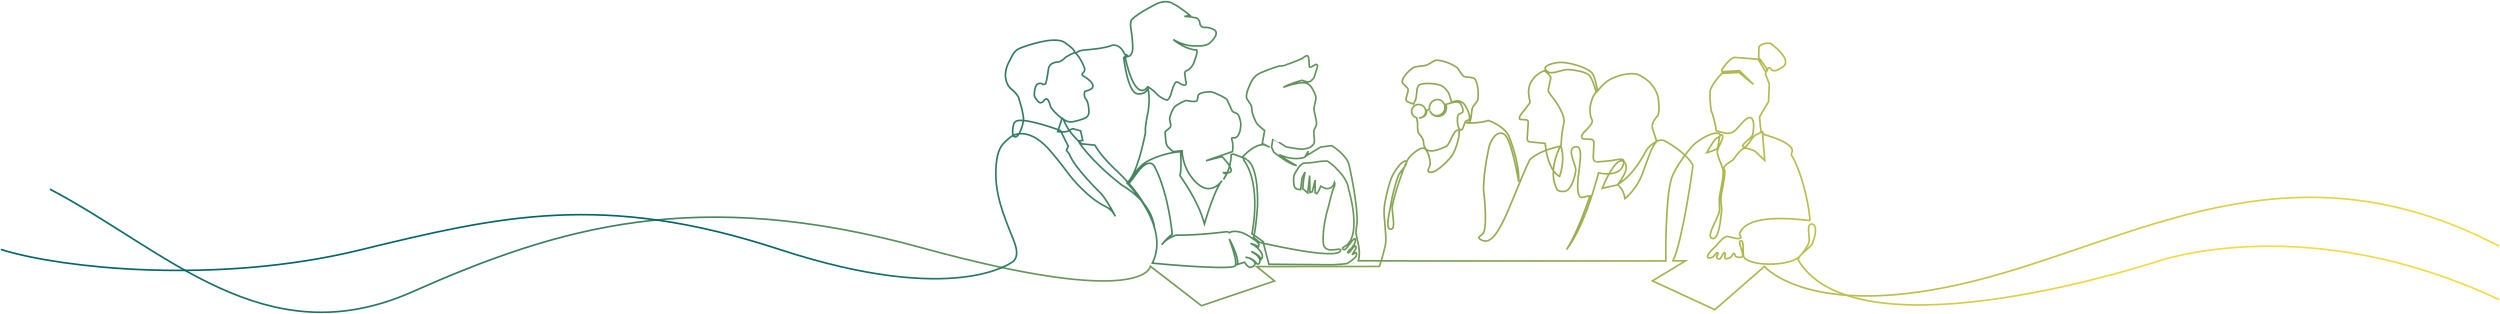 <?xml version="1.0" encoding="UTF-8"?>
<svg width="3002px" height="377px" viewBox="0 0 3002 377" version="1.1" xmlns="http://www.w3.org/2000/svg" xmlns:xlink="http://www.w3.org/1999/xlink">
    <title>Meeting Copy</title>
    <defs>
        <linearGradient x1="100%" y1="50%" x2="-1.996%" y2="50.033%" id="linearGradient-1">
            <stop stop-color="#F6DA40" offset="0%"></stop>
            <stop stop-color="#00666B" offset="100%"></stop>
        </linearGradient>
        <linearGradient x1="85.152%" y1="59.626%" x2="30.666%" y2="59.626%" id="linearGradient-2">
            <stop stop-color="#F6DA40" offset="0%"></stop>
            <stop stop-color="#00666B" offset="100%"></stop>
        </linearGradient>
    </defs>
    <g id="01-Start-KNIP" stroke="none" stroke-width="1" fill="none" fill-rule="evenodd">
        <g id="Meeting-Copy" transform="translate(1, 2)" stroke-width="2">
            <path d="M58.996,225.164 C198.578,298.406 317.07,426.83 493.806,348.571 C670.542,270.313 835.229,221.152 1105.354,295.397 C1375.479,369.641 1380.376,317.721 1380.376,317.721 L1441.757,365.128 L1529.497,335.405 L1508.033,318.097 L1641.087,317.971 L1655.396,317.971 C1655.396,317.971 1662.126,297.105 1662.928,289.879 C1664.102,279.274 1660.051,257.849 1661.17,247.238 C1662.202,237.452 1666.77,218.017 1670.961,209.112 C1673.006,204.765 1678.465,196.514 1682.258,193.562 C1683.324,192.732 1686.374,190.552 1687.278,191.556 C1690.507,195.143 1679.986,204.116 1678.24,208.613 C1674.887,217.247 1670.122,235.294 1668.951,244.481 C1668.04,251.635 1661.738,273.072 1668.951,273.326 C1676.058,273.578 1669.694,251.974 1670.959,244.982 C1672.694,235.395 1678.582,216.732 1682.005,207.609 C1684.065,202.117 1687.885,190.662 1691.795,186.288 C1695.115,182.575 1704.019,174.847 1708.866,176.005 C1710.868,176.482 1713.037,180.654 1713.888,182.526 C1715.212,185.438 1716.43,191.87 1716.397,195.067 C1716.373,197.38 1712.492,202.774 1714.389,204.096 C1720.872,208.617 1735.795,192.982 1741.001,187.039 C1745.761,181.605 1750.319,167.135 1751.042,159.95 C1751.185,158.529 1751.567,154.574 1750.163,154.306 C1744.153,153.161 1740.153,171.956 1735.477,173.871 C1730.232,176.018 1719.806,181.298 1713.26,178.386 C1711.47,177.589 1709.961,176.015 1708.741,171.99 C1708.126,169.958 1709.253,168.641 1706.858,163.712 C1705.945,161.833 1702.674,158.904 1701.963,156.94 C1701.032,154.369 1701.21,146.029 1701.21,146.029 L1700.173,139.445 C1696.68,138.423 1694.053,135.478 1694.053,131.732 C1694.053,127.16 1697.848,123.454 1702.526,123.454 C1707.205,123.454 1710.999,127.16 1710.999,131.732 C1710.999,136.304 1707.488,139.633 1702.808,139.633 C1702.808,139.633 1712.317,140.104 1712.222,130.415 L1715.518,129.568 C1715.134,127.757 1715.391,125.885 1716.102,123.987 C1717.997,118.926 1723.401,116.27 1728.173,118.053 C1732.947,119.837 1735.28,125.384 1733.387,130.443 C1731.492,135.505 1726.087,138.161 1721.315,136.378 C1718.851,135.457 1717.037,133.532 1716.119,131.19 L1716.244,131.503 C1717.348,133.915 1719.104,135.97 1721.858,136.998 C1727.19,138.99 1733.206,136.415 1735.101,131.354 C1736.008,128.933 1736.294,125.962 1735.226,123.39 C1735.226,123.39 1747.797,119.009 1751.293,121.069 C1753.895,122.603 1756.515,129.494 1755.562,132.356 C1755.045,133.908 1750.814,134.427 1750.038,135.867 C1748.284,139.127 1748.975,147.207 1750.29,150.666 C1750.7,151.746 1752.15,154.297 1753.303,154.177 C1756.291,153.865 1756.984,145.797 1759.076,143.642 C1759.938,142.754 1762.928,142.298 1763.343,141.133 C1765.053,136.35 1759.764,125.801 1756.315,122.07 C1755.094,120.75 1751.573,119.277 1749.787,119.06 C1747.82,118.822 1742.005,120.565 1742.005,120.565 C1742.005,120.565 1739.785,111.82 1738.24,109.278 C1736.743,106.814 1732.835,102.186 1730.205,101 C1724.137,98.264 1709.691,97.068 1703.595,99.747 C1702.104,100.403 1701.015,102.746 1700.583,105.515 C1700.134,108.39 1699.904,114.264 1699.077,117.054 C1698.625,118.592 1696.317,122.828 1696.317,122.828 C1696.317,122.828 1688.899,120.89 1687.781,118.815 C1686.13,115.745 1690.703,108.382 1689.789,105.019 C1689.052,102.305 1682.78,99.05 1682.759,96.24 C1682.72,90.922 1691.288,82.233 1695.814,79.434 C1699.352,77.248 1708.203,77.54 1712.132,76.173 C1715.126,75.132 1720.29,70.863 1723.429,70.404 C1726.524,69.951 1732.764,71.672 1735.73,72.662 C1739.058,73.773 1745.56,76.721 1748.282,78.933 C1750.951,81.102 1753.899,87.901 1756.818,89.719 C1759.599,91.448 1767.385,90.089 1769.622,92.478 C1774.044,97.199 1774.847,111.764 1773.387,118.062 C1772.788,120.655 1768.418,124.398 1767.362,126.841 C1765.606,130.906 1766.388,140.709 1763.596,144.148 C1763.03,144.844 1759.579,145.653 1760.332,145.653 C1761.085,145.653 1774.894,146.405 1786.191,142.643 C1786.191,142.643 1804.767,148.914 1810.793,161.203 C1810.793,161.203 1824.099,193.31 1822.593,216.135 C1822.593,216.135 1814.81,169.229 1806.525,160.2 C1806.525,160.2 1796.231,149.915 1787.445,172.741 C1787.445,172.741 1780.417,201.836 1780.417,225.915 C1780.417,225.915 1785.638,266.279 1780.417,277.587 C1779.521,279.525 1773.271,282.717 1774.894,284.108 C1796.228,302.377 1811.044,242.471 1835.898,189.796 C1835.898,189.796 1845.938,178.76 1873.303,173.493 C1873.303,173.493 1879.077,187.792 1871.797,209.863 C1871.797,209.863 1857.737,204.596 1854.475,170.233 L1835.145,168.227 C1835.145,168.227 1831.882,167.976 1833.137,160.702 L1834.14,144.148 C1834.14,144.148 1833.89,142.142 1831.379,141.89 L1824.351,141.389 C1824.351,141.389 1822.093,141.138 1824.854,136.122 L1835.899,121.825 C1835.899,121.825 1836.904,119.567 1835.398,116.557 C1835.398,116.557 1832.637,106.272 1836.904,97.494 C1836.904,97.494 1842.174,86.458 1853.723,82.945 C1853.723,82.945 1860.501,87.961 1861.254,91.223 L1858.242,105.268 C1858.242,105.268 1857.239,108.278 1862.511,113.797 C1862.511,113.797 1878.576,133.362 1877.07,145.401 C1877.07,145.401 1874.561,152.926 1873.556,171.738 C1873.556,171.738 1856.1,202.379 1868.786,225.666 C1870.063,228.012 1876.871,228.469 1879.33,227.422 C1885.605,224.749 1889.937,212.416 1891.128,202.84 C1892.011,195.745 1878.915,176.518 1890.878,174.245 C1905.671,171.436 1886.908,222.257 1896.15,234.194 C1898,236.583 1904.435,233.19 1908.2,233.19 C1908.2,233.19 1893.889,277.084 1880.083,297.652 C1880.083,297.652 1900.417,274.575 1918.493,205.598 C1918.493,205.598 1947.901,212.764 1948.87,191.553 C1949.048,187.659 1942.781,189.388 1933.274,190.988 L1916.422,192.493 C1916.673,192.549 1912.184,192.237 1912.184,187.226 L1913.033,168.131 C1913.033,168.131 1912.093,165.152 1908.075,165.152 L1900.417,164.839 C1900.417,164.839 1895.271,163.679 1900.606,157.22 C1900.606,157.22 1909.835,148.661 1910.838,144.647 C1911.464,143.142 1910.65,141.449 1909.645,139.505 C1909.645,139.505 1907.697,134.614 1908.45,126.085 C1908.45,126.085 1910.46,113.042 1915.732,108.778 C1915.732,108.778 1911.251,91.764 1907.007,88.085 C1902.118,83.845 1888.431,81.824 1881.966,81.501 C1876.254,81.215 1864.878,86.613 1859.371,85.075 C1857.828,84.643 1855.07,82.425 1854.476,80.936 C1854.265,80.408 1854.368,79.118 1854.728,78.679 C1857.788,74.954 1868.293,72.812 1873.116,72.847 C1882.94,72.918 1903.504,78.269 1910.397,85.263 C1914.448,89.375 1917.365,107.273 1917.365,107.273 C1917.365,107.273 1925.586,96.675 1932.364,93.415 C1933.557,92.788 1948.871,84.449 1964.436,86.956 C1964.436,86.956 1984.77,93.728 1990.042,114.547 C1990.042,114.547 1992.552,130.097 1989.791,136.87 C1989.791,136.87 1981.508,144.646 1983.264,151.919 L1988.285,167.721 C1988.285,167.721 1978.492,172.613 1974.225,181.391 C1974.225,181.391 1961.422,207.916 1941.59,219.391 C1941.59,219.391 1957.576,200.611 1949.56,192.678 C1942.248,185.445 1930.795,204.78 1923.012,224.094 L1941.652,219.956 C1941.652,219.956 1948.43,224.659 1950.313,236.51 C1950.313,236.51 1963.794,225.867 1970.836,207.54 C1977.991,188.916 1982.508,171.797 1989.664,166.906 C1989.664,166.906 1995.438,165.276 1998.514,167.47 C1998.514,167.47 2023.179,180.261 2031.967,196.566 C2031.967,197.318 2019.508,287.365 2007.959,311.194 L2023.024,311.194 L1983.264,335.274 L2058.201,369.888 L2117.669,317.966 C2117.669,317.966 2173.808,383.935 2368.117,335.776 C2562.427,287.617 2747.699,161.2 3000,293.637" id="Path" stroke="url(#linearGradient-1)"></path>
            <path d="M0,297.507 C73.318,320.644 260.128,339.758 429.862,298.513 C599.596,257.268 723.134,228.093 935.052,297.507 C1146.969,366.92 1215.141,312.219 1215.141,312.219 C1215.141,312.219 1223.803,307.692 1217.4,289.835 C1210.546,270.716 1194.802,240.039 1194.802,207.218 C1194.802,174.398 1203.842,170.248 1211.374,163.458 C1218.907,156.667 1237.738,152.895 1260.336,179.302 C1282.934,205.709 1283.688,212.122 1304.779,230.985 C1325.87,249.847 1330.767,243.434 1338.299,257.769 C1338.299,257.769 1330.013,241.17 1321.727,230.985 C1321.727,230.985 1288.96,199.673 1282.934,182.697 L1279.545,178.548 L1281.804,173.643 L1272.389,154.781 C1272.389,154.781 1233.017,139.717 1220.037,143.086 C1218.939,143.372 1217.087,145.059 1216.647,146.104 C1215.073,149.845 1213.452,161.41 1217.4,162.326 C1222.737,163.565 1227.152,148.516 1227.946,143.086 C1229.02,135.738 1221.732,114.039 1221.732,114.039 C1221.732,114.039 1217.777,108.003 1213.257,104.796 C1208.738,101.589 1202.335,89.518 1209.679,74.239 C1217.024,58.961 1217.965,57.64 1229.829,53.679 C1241.693,49.718 1270.882,40.476 1280.298,51.227 C1280.298,51.227 1288.395,56.131 1289.902,61.036 C1289.902,61.036 1278.791,65.374 1276.532,68.769 C1276.532,68.769 1273.142,72.164 1268.811,72.542 C1268.811,72.542 1259.583,72.542 1258.077,80.275 C1258.077,80.275 1256.382,93.667 1254.499,98.76 C1254.499,98.76 1251.862,100.08 1250.732,98.949 C1249.602,97.817 1243.2,96.308 1241.693,105.173 C1240.187,114.039 1240.94,113.85 1244.706,118.943 C1248.473,124.036 1251.862,119.886 1252.804,118.377 C1253.745,116.868 1256.005,115.736 1257.512,118.188 C1259.018,120.64 1259.583,122.338 1260.336,125.356 C1260.336,125.356 1260.901,129.506 1274.272,140.446 L1268.999,156.101 C1268.999,156.101 1280.675,157.61 1283.688,154.027 L1287.077,152.518 L1296.618,155.158 L1299.129,166.728 L1293.605,167.23 C1293.605,167.23 1306.285,189.11 1346.208,220.422 C1346.208,220.422 1382.365,239.284 1385.378,272.482 C1385.378,272.482 1380.482,241.674 1340.811,203.95 C1340.811,203.95 1322.231,187.351 1313.693,172.261 L1297.875,170.752 C1297.875,170.752 1281.554,157.674 1276.03,141.327 C1276.03,141.327 1281.051,145.602 1287.831,144.093 C1287.831,144.093 1298.125,142.081 1303.397,139.064 C1303.397,139.064 1307.665,136.296 1306.411,129.758 C1306.411,129.758 1306.411,120.201 1302.143,115.925 C1302.143,115.925 1299.883,111.398 1301.891,107.625 C1301.891,107.625 1307.206,106.543 1310.177,104.105 C1310.808,103.587 1311.497,101.902 1311.432,101.087 C1311.121,97.228 1306.912,93.794 1300.886,89.77 C1300.886,89.77 1297.12,88.513 1298.878,85.997 C1298.878,85.997 1303.649,82.979 1300.384,77.446 C1300.384,77.446 1296.618,67.637 1290.844,61.853 C1290.844,61.853 1293.355,58.333 1303.649,57.829 C1304.402,57.829 1325.242,56.32 1334.784,52.296 C1334.784,52.296 1343.824,50.032 1349.348,62.858 L1352.613,64.367 L1350.353,67.888 C1350.353,67.888 1360.145,117.432 1375.462,104.355 L1377.22,102.092 C1377.22,102.092 1384.063,106.116 1388.771,111.648 C1388.771,111.648 1394.797,117.18 1400.571,118.187 C1400.571,118.187 1404.086,116.93 1406.096,107.372 C1406.096,107.372 1408.857,98.066 1411.117,96.557 C1411.117,96.557 1413.879,96.054 1415.888,98.318 C1415.888,98.318 1426.182,104.606 1422.668,94.294 L1421.538,84.988 C1421.538,84.988 1422.793,82.913 1425.304,82.158 C1426.309,82.158 1432.46,76.688 1433.715,70.15 C1433.715,70.15 1437.23,61.348 1436.226,58.078 C1436.226,58.078 1423.421,58.33 1407.854,45.504 C1407.854,45.504 1422.418,54.557 1435.976,53.048 C1435.976,53.048 1443.761,54.055 1450.288,50.785 C1450.288,50.785 1463.596,40.474 1458.073,34.438 C1458.073,34.438 1451.795,30.163 1445.267,30.918 C1445.267,30.918 1439.994,31.168 1439.743,25.384 C1439.743,25.384 1438.989,19.096 1432.963,19.096 C1432.963,19.096 1425.682,17.335 1421.163,17.839 L1427.69,16.33 C1427.69,16.33 1415.387,6.02 1407.604,2.498 C1407.604,2.498 1400.825,-3.286 1387.517,2.75 C1387.517,2.75 1364.668,14.067 1357.638,21.864 C1357.638,21.864 1355.63,25.384 1357.137,33.181 C1357.137,33.181 1360.15,51.792 1358.895,59.086 C1358.895,59.086 1357.137,68.642 1350.357,65.122 L1348.349,67.385 C1348.349,67.385 1353.12,110.139 1365.173,110.643 C1365.173,110.643 1372.204,112.404 1377.726,105.11 C1377.726,105.11 1380.236,115.673 1377.726,131.769 C1377.726,131.769 1373.459,150.379 1374.462,157.17 C1374.462,157.17 1366.929,198.416 1355.882,213.757 L1352.367,217.78 C1352.367,217.78 1404.844,269.714 1382.749,313.977 C1382.749,313.977 1474.146,322.906 1482.18,317.372 C1482.18,317.372 1486.198,314.857 1475.149,284.929 C1475.149,284.929 1487.201,307.06 1484.942,315.611 L1493.479,312.846 C1493.479,312.846 1497.497,320.138 1501.765,318.881 C1501.765,318.881 1510.804,315.863 1502.518,309.828 C1502.518,309.828 1497.747,306.559 1494.484,307.062 C1494.484,307.062 1503.271,307.062 1508.043,314.606 C1508.043,314.606 1512.311,317.122 1511.809,310.08 C1511.809,310.08 1511.056,306.81 1507.541,303.792 L1501.515,300.019 C1501.515,300.019 1509.801,302.535 1513.567,309.325 C1513.567,309.325 1516.832,305.803 1513.065,300.522 C1513.065,300.522 1509.047,293.983 1500.511,290.211 C1500.511,290.211 1507.291,291.718 1510.052,294.486 C1510.052,294.486 1512.312,291.721 1508.294,288.199 C1508.294,288.199 1498.25,280.15 1490.467,277.384 C1490.467,277.384 1480.927,273.864 1475.151,277.384 C1475.151,277.384 1473.392,275.874 1470.631,276.378 C1470.631,276.378 1439.747,280.653 1410.872,280.402 C1410.872,280.402 1398.819,284.427 1394.048,291.972 C1394.048,291.972 1398.568,285.18 1406.602,279.396 C1406.602,279.396 1402.836,232.619 1386.012,199.169 C1386.012,199.169 1379.735,181.815 1360.653,210.737 L1355.129,217.78 C1355.129,217.78 1363.163,197.408 1379.735,190.115 C1379.735,190.115 1396.306,181.564 1416.645,180.055 C1416.645,180.055 1418.151,200.428 1415.891,208.978 C1416.393,209.983 1437.736,238.151 1445.269,266.822 C1445.269,266.822 1457.069,225.829 1466.36,215.014 C1466.36,215.014 1454.056,233.373 1437.484,219.038 C1437.484,219.038 1419.908,205.708 1418.401,179.05 L1407.599,180.057 C1407.599,180.057 1401.472,175.068 1400.318,172.764 C1398.473,169.076 1398.059,157.171 1398.059,156.417 C1398.059,155.662 1403.738,152.231 1404.586,150.129 C1405.532,147.785 1403.202,142.567 1403.582,140.068 C1404.137,136.421 1406.937,129.27 1409.356,126.488 C1411.887,123.577 1421.91,118.943 1422.663,118.691 C1423.416,118.439 1433.222,121.075 1435.97,119.193 C1437.659,118.037 1436.957,112.762 1438.482,111.396 C1441.299,108.873 1449.538,107.977 1453.295,108.378 C1458.461,108.931 1471.625,116.426 1472.127,117.18 C1472.629,117.935 1475.863,125.305 1477.148,127.995 C1477.626,128.997 1478.37,131.173 1479.156,131.956 C1480.351,133.145 1484.075,133.702 1485.183,134.974 C1487.109,137.188 1488.593,143.186 1488.949,146.103 C1489.231,148.409 1488.259,154.339 1488.007,155.345 C1487.756,156.352 1486.1,160.65 1484.806,161.947 C1484.166,162.589 1482.483,163.426 1481.605,163.645 C1480.782,163.85 1478.765,162.999 1478.215,163.645 C1477.442,164.553 1478.795,167.179 1478.968,168.36 C1479.391,171.253 1479.846,174.962 1478.968,180.055 C1478.968,180.055 1454.174,188.48 1447.143,190.995 L1466.351,186.091 C1466.351,186.091 1477.398,196.906 1477.398,202.69 C1477.398,202.69 1477.398,205.456 1473.38,205.456 L1467.354,205.205 L1471.874,206.965 L1468.108,213.505 C1468.108,213.505 1477.21,201.997 1477.46,183.639 L1480.16,183.073 C1480.16,183.073 1496.48,188.857 1496.23,189.611 C1495.98,190.366 1510.29,193.634 1509.035,245.444 C1509.035,245.444 1507.529,270.846 1504.264,282.918 L1511.545,289.079 C1511.545,289.079 1605.544,311.337 1608.716,298.887 C1610.034,293.713 1592.521,303.792 1588.378,292.474 C1588.378,292.474 1584.988,276.63 1594.781,243.81 C1594.781,243.81 1598.547,227.588 1600.43,223.816 C1600.43,223.816 1602.69,219.666 1601.56,217.025 C1601.56,217.025 1598.171,230.229 1584.988,221.552 L1582.164,227.777 L1580.092,230.606 L1578.209,229.286 L1578.209,214.196 L1574.819,228.154 L1571.995,229.097 L1571.618,208.726 L1570.112,222.684 L1569.358,229.663 L1563.332,224.57 L1564.462,212.875 L1566.157,204.576 C1566.157,204.576 1562.391,211.555 1562.391,211.932 C1562.391,212.31 1560.884,225.702 1560.884,225.702 C1560.884,225.702 1553.916,226.079 1552.975,220.986 C1552.975,220.986 1550.527,210.046 1554.858,204.765 C1554.858,204.765 1558.813,196.465 1564.085,194.013 C1564.085,194.013 1575.196,193.636 1584.424,191.75 L1592.709,191.372 C1592.709,191.372 1599.677,195.333 1605.138,201.935 C1605.138,201.935 1617.19,213.064 1618.32,224.759 C1618.32,224.759 1634.5,277.796 1615.872,292.663 C1614.336,293.89 1610.15,295.103 1611.226,296.749 C1614.343,301.524 1619.512,289.708 1624.785,284.929 C1625.6,284.191 1626.611,284.772 1626.606,285.872 C1626.603,286.927 1626.282,289.059 1625.853,290.022 C1624.94,292.067 1621.333,297.001 1620.768,297.001 C1620.204,297.001 1616.818,300.271 1617.504,301.276 C1619.263,303.855 1624.377,291.892 1626.983,293.606 C1627.813,294.151 1627.03,296.666 1626.606,297.567 C1625.91,299.047 1622.275,303.728 1623.028,303.54 C1623.782,303.351 1626.546,300.638 1627.548,301.528 C1628.324,302.218 1627.824,304.75 1627.36,305.678 C1625.832,308.734 1616.814,314.354 1616.814,314.354 C1616.814,314.354 1607.398,316.241 1591.391,315.863 L1522.656,315.298 L1517.571,295.681 L1515.688,288.136 L1507.214,281.911 L1502.318,278.705 C1502.318,278.705 1514.747,220.986 1492.525,190.241 L1491.584,185.902 C1491.584,185.902 1505.143,170.624 1517.006,171.756 L1523.597,174.774 L1514.747,170.247 L1517.571,154.78 C1517.571,154.78 1510.144,149.009 1508.344,146.48 C1506.238,143.521 1503.666,136.59 1502.694,133.088 C1502.161,131.161 1502.2,127.063 1501.565,125.166 C1500.606,122.305 1495.987,117.61 1495.727,114.603 C1495.254,109.136 1500.052,98.553 1502.883,93.854 C1503.949,92.083 1506.828,88.986 1508.532,87.818 C1514.462,83.752 1534.708,77.256 1535.273,77.256 C1535.838,77.256 1539.228,77.067 1539.793,77.067 C1540.358,77.067 1556.593,71.028 1562.014,68.579 C1563.799,67.773 1567.213,64.155 1568.982,64.995 C1571.216,66.056 1570.616,72.241 1571.053,74.678 C1571.226,75.647 1570.78,78.063 1571.618,78.576 C1573.611,79.798 1578.69,74.04 1580.469,75.558 C1582.177,77.016 1579.508,82.243 1578.962,84.423 C1578.492,86.303 1577.531,90.13 1576.514,91.78 C1575.779,92.972 1572.56,95.741 1572.56,95.741 L1569.17,96.495 L1562.202,94.42 C1562.202,94.42 1546.572,98.884 1540.169,102.845 C1540.169,102.845 1553.415,97.5 1563.772,97.311 C1563.772,97.311 1568.881,96.737 1573.063,101.838 C1575.271,104.533 1578.589,110.962 1579.089,114.413 C1579.6,117.942 1576.834,124.93 1576.829,128.496 C1576.823,133.334 1580.44,142.809 1579.842,147.61 C1579.606,149.51 1577.213,152.776 1576.829,154.653 C1576.046,158.472 1578.319,166.645 1576.829,170.245 C1576.217,171.724 1573.703,173.987 1572.31,174.772 C1570.226,175.945 1565.405,176.91 1563.019,177.036 C1558.07,177.297 1543.371,174.395 1543.371,174.395 C1543.371,174.395 1527.552,164.209 1527.552,164.398 C1527.552,164.586 1525.857,174.583 1525.857,174.583 L1528.494,180.619 C1528.494,180.619 1546.76,195.521 1555.988,196.841 C1555.988,196.841 1541.111,189.296 1535.085,183.637 C1535.085,183.637 1550.338,191.748 1565.78,186.844 L1569.923,179.488 L1568.793,184.392 L1584.8,174.583 L1598.171,172.886 C1598.171,172.886 1616.626,184.203 1619.074,196.464 C1619.074,196.464 1629.808,243.935 1628.553,266.318 C1628.553,267.323 1627.052,274.609 1627.298,277.383 C1628.039,285.803 1633.826,298.507 1630.059,311.083 L1691.575,311.335 L1999.283,311.335 C1999.283,311.335 1998.364,235.08 2006.439,211.365 C2010.233,200.224 2024.209,180.545 2032.427,172.131 C2038.47,165.945 2060.53,152.546 2064.817,160.059 C2065.782,161.748 2060.079,163.511 2058.791,164.964 C2055.573,168.593 2048.434,181.374 2048.434,181.374 C2048.434,181.374 2058.57,178.736 2060.863,176.281 C2063.812,173.123 2062.182,158.649 2066.324,159.871 C2071.405,161.371 2060.905,175.125 2061.051,180.431 C2061.209,186.215 2067.247,196.764 2068.019,202.5 C2069.189,211.217 2064.005,228.613 2063.499,237.395 C2063.3,240.831 2064.102,247.746 2063.687,251.164 C2062.654,259.681 2046.823,281.892 2055.025,284.362 C2063.407,286.886 2065.188,259.859 2066.324,251.164 C2066.771,247.742 2065.265,240.843 2065.382,237.395 C2065.676,228.738 2070.759,211.703 2070.09,203.066 C2070.013,202.085 2068.677,200.236 2068.96,199.293 C2070.003,195.831 2080.071,190.051 2080.071,190.051 C2080.071,190.051 2088.513,177.503 2093.065,176.092 C2096.414,175.054 2105.682,178.922 2106.623,179.676 C2107.565,180.431 2118.111,190.616 2118.111,190.616 L2115.286,156.287 C2115.286,156.287 2107.868,159.613 2105.682,161.191 C2101.875,163.942 2095.82,177.517 2092.311,174.395 C2088.925,171.381 2102.151,164.414 2103.422,160.059 C2104.868,155.106 2106.278,141.526 2101.539,139.5 C2095.561,136.943 2086.593,152.086 2081.201,155.721 C2078.45,157.576 2075.175,159.116 2068.019,157.23 C2066.229,156.758 2062.583,156.027 2060.863,155.344 C2059.838,154.937 2058.791,154.212 2059.356,151.194 C2059.356,151.194 2057.285,138.745 2053.707,130.823 C2053.707,130.823 2052.012,119.883 2052.388,107.622 C2052.388,107.622 2053.518,99.7 2066.7,86.119 L2087.039,84.988 L2104.552,99.323 L2087.796,82.916 L2067.082,84.048 L2066.517,81.784 C2066.517,81.784 2075.179,68.203 2081.77,66.883 L2110.206,69.146 L2119.057,83.859 L2121.128,81.03 L2110.771,66.883 L2111.148,54.245 C2111.148,54.245 2114.914,48.775 2125.083,50.095 C2125.083,50.095 2140.148,60.847 2142.596,69.335 C2142.596,69.335 2144.856,75.182 2139.96,78.2 L2133.18,82.161 C2133.18,82.161 2129.038,84.048 2126.589,81.973 C2126.589,81.973 2123.953,77.823 2122.258,79.898 L2118.868,86.5 L2123.576,98.76 L2122.635,120.074 L2111.901,138.371 L2113.407,155.347 L2118.115,159.874 C2118.115,159.874 2148.656,167.693 2151.071,177.982 C2151.441,179.559 2149.763,182.816 2150.129,184.395 C2150.337,185.287 2151.779,186.601 2152.2,187.413 C2161.185,204.703 2170.279,235.889 2172.539,262.673 C2172.162,263.805 2098.673,250.266 2087.796,278.518 C2087.335,279.714 2090.095,282.414 2089.303,283.422 C2086.501,286.985 2075.487,280.758 2071.225,282.29 C2067.588,283.595 2062.469,289.939 2059.926,292.853 C2057.035,296.161 2047.614,303.351 2049.757,307.188 C2050.448,308.426 2054.091,307.335 2055.406,306.811 C2057.333,306.045 2060.064,300.407 2061.809,301.53 C2063.038,302.32 2059.731,305.839 2060.302,307.188 C2060.682,308.083 2062.738,309.248 2063.692,309.075 C2066.123,308.632 2067.752,300.74 2070.095,301.53 C2071.704,302.071 2069.141,307.264 2070.471,308.32 C2071.746,309.331 2075.447,307.97 2076.874,307.188 C2078.337,306.389 2079.75,302.013 2081.394,302.284 C2082.308,302.437 2082.147,305.138 2082.9,305.679 C2084.512,306.843 2089.393,307.83 2090.809,306.434 C2094.243,303.051 2084.542,287.931 2089.303,287.194 C2094.653,286.367 2089.961,304.947 2094.199,308.32 C2106.512,318.116 2143.794,316.718 2157.097,308.32 C2162.052,305.192 2168.918,294.929 2171.032,289.458 C2173.048,284.241 2167.895,268.635 2173.292,267.2 C2178.78,265.741 2181.88,273.61 2175.552,289.835 C2173.082,296.164 2155.381,305.559 2158.95,311.338 C2232.423,430.297 2591.353,311.338 2591.353,311.338 C2591.353,311.338 2770.005,249.219 3000,357.866" id="Path" stroke="url(#linearGradient-2)"></path>
        </g>
    </g>
</svg>